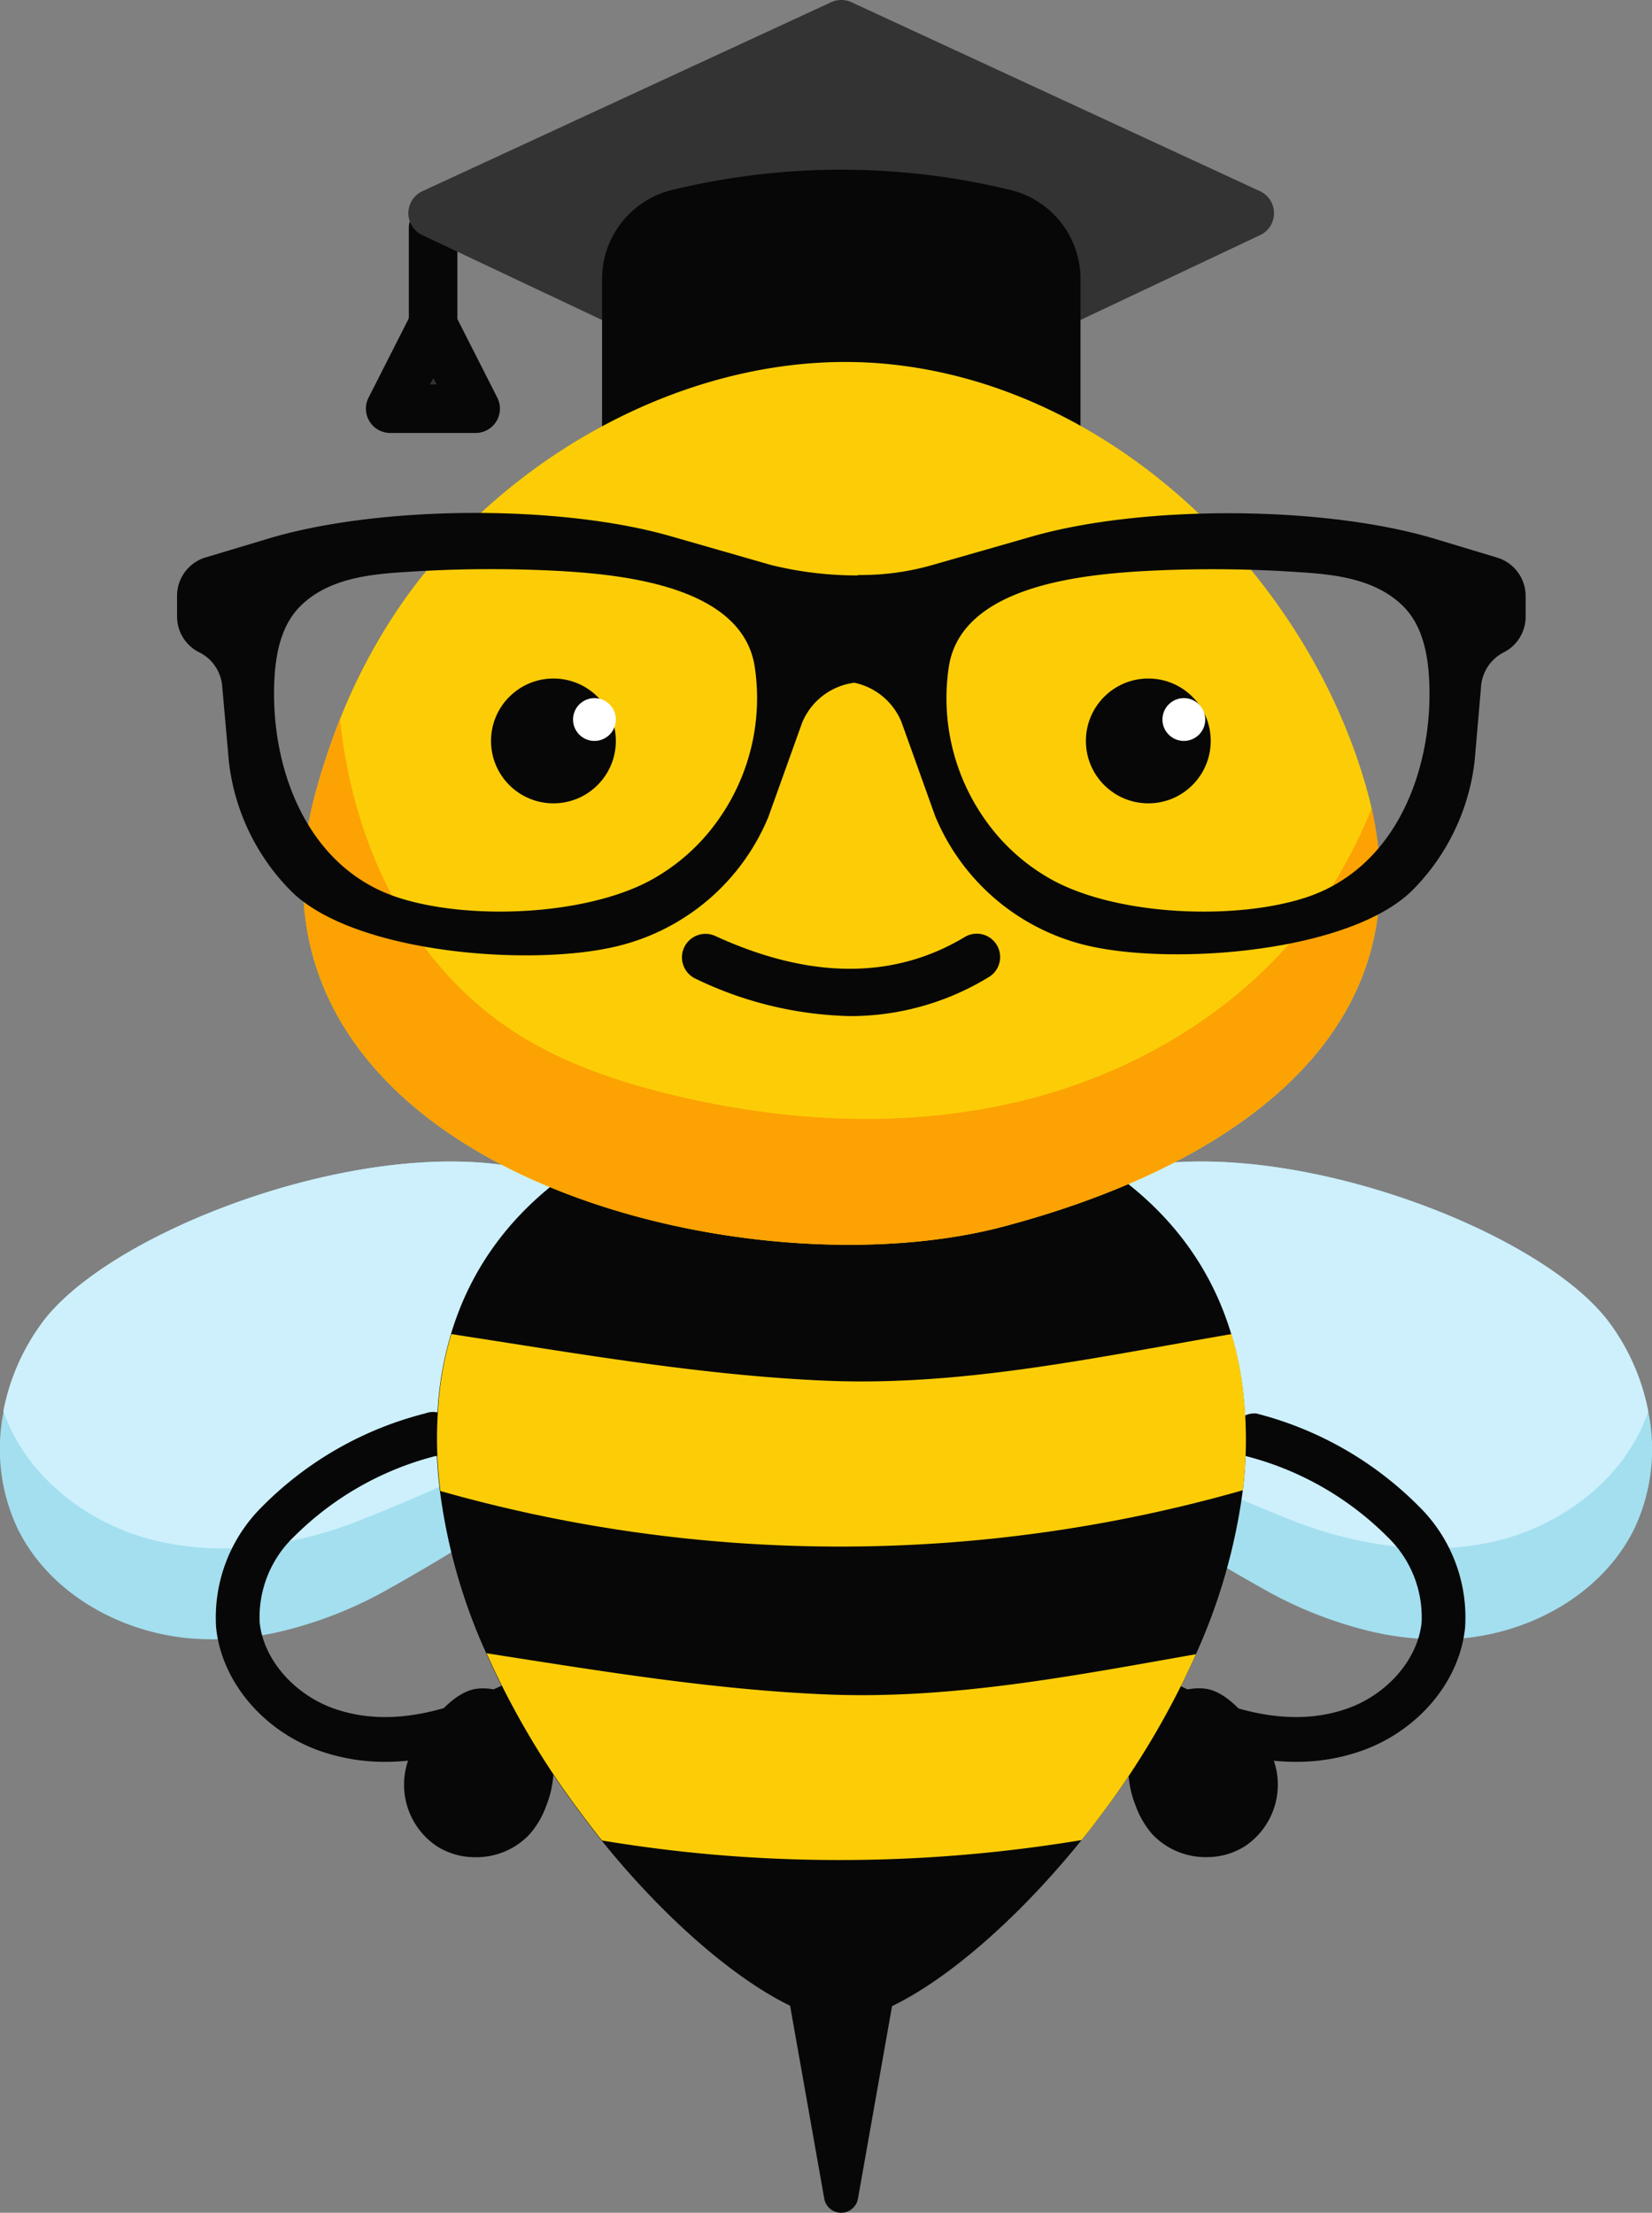 <?xml version="1.0" encoding="UTF-8"?> <svg xmlns="http://www.w3.org/2000/svg" viewBox="0 0 192.95 258.45"><rect x="0" y="0" width="192.95" height="258.45" fill="#808080" stroke="none"/> <defs> <style>.cls-1{fill:#a3dfef;}.cls-2{fill:#cdf0fc;}.cls-3{fill:#070707;}.cls-4{fill:#333;}.cls-5{fill:#fccd06;}.cls-6{fill:#fca203;}.cls-7{fill:#fff;}</style> </defs> <g id="Layer_2" data-name="Layer 2"> <g id="Layer_1-2" data-name="Layer 1"> <path class="cls-1" d="M116.31,153.8a16.65,16.65,0,0,0,.85,5.42c3.59,10.83,20.87,21,30.35,26.34a47.85,47.85,0,0,0,12.92,5.06,34,34,0,0,0,10.65.71c8.17-.82,16.22-5.42,19.82-12.81a21.74,21.74,0,0,0,1.61-13.66,25.44,25.44,0,0,0-4.63-10.49c-10.46-13.89-56.53-28.38-68.7-10.15A17.44,17.44,0,0,0,116.31,153.8Z"></path> <path class="cls-2" d="M116.31,153.8c.18.48.38,1,.6,1.43,5,10.27,23.44,18.13,33.53,22.16a47.54,47.54,0,0,0,13.45,3.33,34.17,34.17,0,0,0,10.67-.68c8-1.87,15.3-7.44,17.95-15.18a25.44,25.44,0,0,0-4.63-10.49c-10.46-13.89-56.53-28.38-68.7-10.15A17.44,17.44,0,0,0,116.31,153.8Z"></path> <path class="cls-1" d="M76.64,153.8a16.92,16.92,0,0,1-.85,5.42c-3.6,10.83-20.88,21-30.35,26.34a48,48,0,0,1-12.92,5.06,34.09,34.09,0,0,1-10.66.71c-8.17-.82-16.21-5.42-19.81-12.81A21.75,21.75,0,0,1,.43,164.86a25.45,25.45,0,0,1,4.64-10.49C15.53,140.48,61.6,126,73.76,144.22A17.54,17.54,0,0,1,76.64,153.8Z"></path> <path class="cls-2" d="M76.64,153.8c-.18.48-.38,1-.61,1.43-5,10.27-23.44,18.13-33.53,22.16a47.54,47.54,0,0,1-13.45,3.33A34.1,34.1,0,0,1,18.39,180c-8-1.87-15.31-7.44-18-15.18a25.45,25.45,0,0,1,4.64-10.49C15.53,140.48,61.6,126,73.76,144.22A17.54,17.54,0,0,1,76.64,153.8Z"></path> <path class="cls-3" d="M50.58,45.56a2.83,2.83,0,0,1-2.83-2.83V26.5a2.84,2.84,0,0,1,5.67,0V42.73A2.84,2.84,0,0,1,50.58,45.56Z"></path> <polygon class="cls-4" points="50.58 37.89 45.6 47.74 55.57 47.74 50.58 37.89"></polygon> <path class="cls-3" d="M55.57,50.57h-10a2.84,2.84,0,0,1-2.53-4.11l5-9.85a2.84,2.84,0,0,1,2.52-1.56h0a2.84,2.84,0,0,1,2.53,1.56l5,9.85a2.84,2.84,0,0,1-2.53,4.11ZM50.21,44.9H51l-.38-.73Z"></path> <polygon class="cls-4" points="145.97 24.91 98.26 47.44 50.55 24.91 98.26 2.83 145.97 24.91"></polygon> <path class="cls-4" d="M98.26,50.27A2.85,2.85,0,0,1,97.05,50L49.34,27.47a2.83,2.83,0,0,1,0-5.14L97.07.26a2.83,2.83,0,0,1,2.38,0l47.71,22.07a2.83,2.83,0,0,1,0,5.14L99.47,50A2.85,2.85,0,0,1,98.26,50.27Zm-41-25.34,41,19.37,41-19.37-41-19Z"></path> <path class="cls-3" d="M123.36,32.61V50.55S114.59,56,98.26,56s-25.1-5.44-25.1-5.44V32.61a7.87,7.87,0,0,1,6-7.66h0a80.29,80.29,0,0,1,38.18,0h0A7.87,7.87,0,0,1,123.36,32.61Z"></path> <path class="cls-3" d="M98.26,58.82c-17,0-26.21-5.63-26.6-5.87l-1.34-.83V32.61A10.7,10.7,0,0,1,78.5,22.19a83.56,83.56,0,0,1,39.52,0,10.7,10.7,0,0,1,8.18,10.42V52.12l-1.34.83C124.47,53.19,115.21,58.82,98.26,58.82ZM76,48.83c2.92,1.37,10.56,4.33,22.27,4.33s19.37-2.94,22.27-4.32V32.61a5,5,0,0,0-3.85-4.91,77.78,77.78,0,0,0-36.84,0A5,5,0,0,0,76,32.61Z"></path> <path class="cls-3" d="M45,205.78a22.9,22.9,0,0,1-7.42-1.2c-6.74-2.29-11.7-8.11-12.34-14.5a18.22,18.22,0,0,1,5.41-14.14,40.92,40.92,0,0,1,19-10.85,2.59,2.59,0,1,1,1.11,5,36,36,0,0,0-16.43,9.4,13,13,0,0,0-4,10c.43,4.34,4.07,8.51,8.85,10.13,10.14,3.43,21.15-3.28,30.87-9.2,2.42-1.48,4.71-2.88,7-4.1a2.58,2.58,0,0,1,2.47,4.54c-2.12,1.16-4.36,2.52-6.73,4C64.68,199.85,55,205.78,45,205.78Z"></path> <path class="cls-3" d="M151.36,205.78a22.86,22.86,0,0,0,7.42-1.2c6.75-2.29,11.71-8.11,12.34-14.5a18.17,18.17,0,0,0-5.4-14.14,41,41,0,0,0-19-10.85,2.59,2.59,0,0,0-1.12,5,35.93,35.93,0,0,1,16.44,9.4,13,13,0,0,1,4,10c-.43,4.34-4.07,8.51-8.86,10.13-10.14,3.43-21.15-3.28-30.86-9.2-2.43-1.48-4.72-2.88-7-4.1a2.59,2.59,0,0,0-2.48,4.54c2.13,1.16,4.37,2.52,6.74,4C131.7,199.85,141.43,205.78,151.36,205.78Z"></path> <path class="cls-3" d="M50.16,206.35a5.85,5.85,0,0,0,9.72,6.15,7.81,7.81,0,0,0,1.52-2.6,8.92,8.92,0,0,0,.64-3.78c-.18-2.56-3-6.81-6.07-6.32C54,200.12,50.87,204.58,50.16,206.35Z"></path> <path class="cls-3" d="M55.5,216.92a8.28,8.28,0,0,1-4.44-1.26,8.64,8.64,0,0,1-3.3-10.28h0c.64-1.56,4.19-7.55,7.81-8.12a6.41,6.41,0,0,1,5.06,1.51,11,11,0,0,1,4,7.18,11.48,11.48,0,0,1-.8,4.88,10.34,10.34,0,0,1-2,3.44A8.53,8.53,0,0,1,55.5,216.92Zm-3-9.6A3.26,3.26,0,0,0,58,210.75,5.32,5.32,0,0,0,59,209a6.33,6.33,0,0,0,.47-2.68,6,6,0,0,0-2-3.5,1.63,1.63,0,0,0-1-.45c-.85.36-3.23,3.49-3.83,5Z"></path> <path class="cls-3" d="M146.23,206.35a5.85,5.85,0,0,1-9.72,6.15,7.83,7.83,0,0,1-1.53-2.6,9.07,9.07,0,0,1-.63-3.78c.18-2.56,3-6.81,6.06-6.32C142.43,200.12,145.51,204.58,146.23,206.35Z"></path> <path class="cls-3" d="M134.61,214.26a10.5,10.5,0,0,1-2-3.44,11.48,11.48,0,0,1-.8-4.88,10.93,10.93,0,0,1,4-7.18,6.43,6.43,0,0,1,5.07-1.51c3.61.57,7.17,6.56,7.8,8.12h0a8.64,8.64,0,0,1-3.3,10.28,8.23,8.23,0,0,1-4.44,1.26A8.56,8.56,0,0,1,134.61,214.26Zm9.22-6.94c-.59-1.48-3-4.61-3.82-5a1.61,1.61,0,0,0-1,.45,6.11,6.11,0,0,0-2.05,3.5,6.51,6.51,0,0,0,.48,2.68,5.32,5.32,0,0,0,1,1.77,3.26,3.26,0,0,0,5.42-3.43Z"></path> <polygon class="cls-3" points="93.29 228.21 98.27 256.44 103.29 228.21 93.29 228.21"></polygon> <path class="cls-3" d="M98.27,258.45h0a2,2,0,0,1-2-1.66l-5-28.24a2,2,0,0,1,.43-1.63,2,2,0,0,1,1.54-.72h10a2,2,0,0,1,1.53.72,2,2,0,0,1,.44,1.63l-5,28.24A2,2,0,0,1,98.27,258.45Zm-2.59-28.24L98.28,245l2.62-14.74Z"></path> <path class="cls-3" d="M145.16,174.06a68.17,68.17,0,0,1-5.48,19.15,96.59,96.59,0,0,1-10.8,18.4c-.69.93-1.38,1.84-2.09,2.73l-.47.58c-10,12.4-21.38,20.8-27.86,21.09v0h-.34v0c-6.48-.29-17.88-8.67-27.82-21l-.39-.47c-.7-.91-1.41-1.82-2.1-2.76a96.65,96.65,0,0,1-11-18.64,66.24,66.24,0,0,1-5.42-18.95,47.65,47.65,0,0,1-.2-10.47c0-.33.06-.64.09-1a39.1,39.1,0,0,1,1.38-6.86c8.37-28.07,45.41-29.18,45.41-29.18h.34s37,1.11,45.41,29.18a40,40,0,0,1,1.38,6.86c0,.18,0,.36.05.54A48.79,48.79,0,0,1,145.16,174.06Z"></path> <path class="cls-5" d="M145.16,174.06a171.53,171.53,0,0,1-58.86,6.17,170.52,170.52,0,0,1-34.86-6.08,47.65,47.65,0,0,1-.2-10.47c0-.33.06-.64.09-1a39.1,39.1,0,0,1,1.38-6.86c14.62,2.24,29.39,4.87,44.13,5.46,15.86.61,31.42-2.79,47-5.46a40,40,0,0,1,1.38,6.86c0,.18,0,.36.05.54A48.79,48.79,0,0,1,145.16,174.06Z"></path> <path class="cls-5" d="M139.68,193.21a96.59,96.59,0,0,1-10.8,18.4c-.69.93-1.38,1.84-2.09,2.73l-.47.58a172.47,172.47,0,0,1-40,1.93c-5.37-.37-10.69-1-16-1.88l-.39-.47c-.7-.91-1.41-1.82-2.1-2.76a96.65,96.65,0,0,1-11-18.64c13.26,2.07,26.64,4.29,40,4.82C111.28,198.48,125.46,195.72,139.68,193.21Z"></path> <path class="cls-5" d="M117.05,143.3c-31.73,8.31-92.41-8-80-51.41A80.58,80.58,0,0,1,39.71,84,68,68,0,0,1,44.66,74c11.62-19.49,35.47-33.54,58.49-31.53,26.51,2.31,49.28,24.46,56.41,49.44.25.88.47,1.73.65,2.58C166.49,122.49,141,137,117.05,143.3Z"></path> <path class="cls-3" d="M99.26,118.68a43.48,43.48,0,0,1-18-4.36,2.73,2.73,0,0,1,2.28-5c11.08,5.09,20.91,5.11,29.23.07a2.73,2.73,0,0,1,2.82,4.67A31,31,0,0,1,99.26,118.68Z"></path> <path class="cls-6" d="M117.05,143.3c-31.73,8.31-92.41-8-80-51.41A80.58,80.58,0,0,1,39.71,84c1.49,14.36,7.95,28.47,20.37,36.53,5.56,3.6,11.94,5.78,18.4,7.34,13.67,3.31,28.15,4,41.77.48s26.29-11.48,34.2-23.1a58.2,58.2,0,0,0,5.76-10.82C166.49,122.49,141,137,117.05,143.3Z"></path> <path class="cls-3" d="M100.53,68l-.26-.79A42,42,0,0,1,90.09,66L78.27,62.61c-13-3.72-34.1-3.58-47,.32L24,65.11a4.69,4.69,0,0,0-3.32,4.54l0,2.41a4.67,4.67,0,0,0,.7,2.41,4.6,4.6,0,0,0,1.85,1.7A4.86,4.86,0,0,1,25.94,80l.79,8.92A25.55,25.55,0,0,0,33.92,104c7.36,7.46,28.61,9,38.51,6.43a25.58,25.58,0,0,0,17.31-15l3.94-11a7.65,7.65,0,0,1,7-4.75ZM84.05,95.53a23.37,23.37,0,0,1-8.11,7.31c-7.65,4.11-21.2,4.67-29.42,2-10.71-3.46-15.05-15.23-14.46-25.68.17-3,.84-6.11,2.91-8.25,3.23-3.32,8.12-3.84,12.41-4.1a148.35,148.35,0,0,1,18.14-.11c7.4.44,21.13,1.82,22.62,11.11A24.56,24.56,0,0,1,84.05,95.53Z"></path> <path class="cls-3" d="M98.29,79.58a7.65,7.65,0,0,1,7,4.75l3.94,11a25.58,25.58,0,0,0,17.31,15c9.9,2.53,31.15,1,38.51-6.43a25.55,25.55,0,0,0,7.19-15.08L173,80a4.89,4.89,0,0,1,2.64-3.81,4.6,4.6,0,0,0,1.85-1.7,4.67,4.67,0,0,0,.7-2.41l0-2.41a4.69,4.69,0,0,0-3.32-4.54l-7.23-2.18c-12.9-3.9-34-4-47-.32L108.88,66a30.21,30.21,0,0,1-8.61,1.16L98.44,68Zm12.54-1.76c1.49-9.29,15.22-10.67,22.62-11.11a148.35,148.35,0,0,1,18.14.11c4.29.26,9.18.78,12.41,4.1,2.07,2.14,2.74,5.27,2.91,8.25.59,10.45-3.75,22.22-14.46,25.68-8.22,2.66-21.77,2.1-29.41-2a23.32,23.32,0,0,1-8.12-7.31A24.56,24.56,0,0,1,110.83,77.82Z"></path> <circle class="cls-3" cx="134.12" cy="86.54" r="7.29"></circle> <circle class="cls-3" cx="64.64" cy="86.54" r="7.29"></circle> <circle class="cls-7" cx="138.27" cy="84.04" r="2.5"></circle> <circle class="cls-7" cx="69.43" cy="84.04" r="2.5"></circle> </g> </g> </svg> 